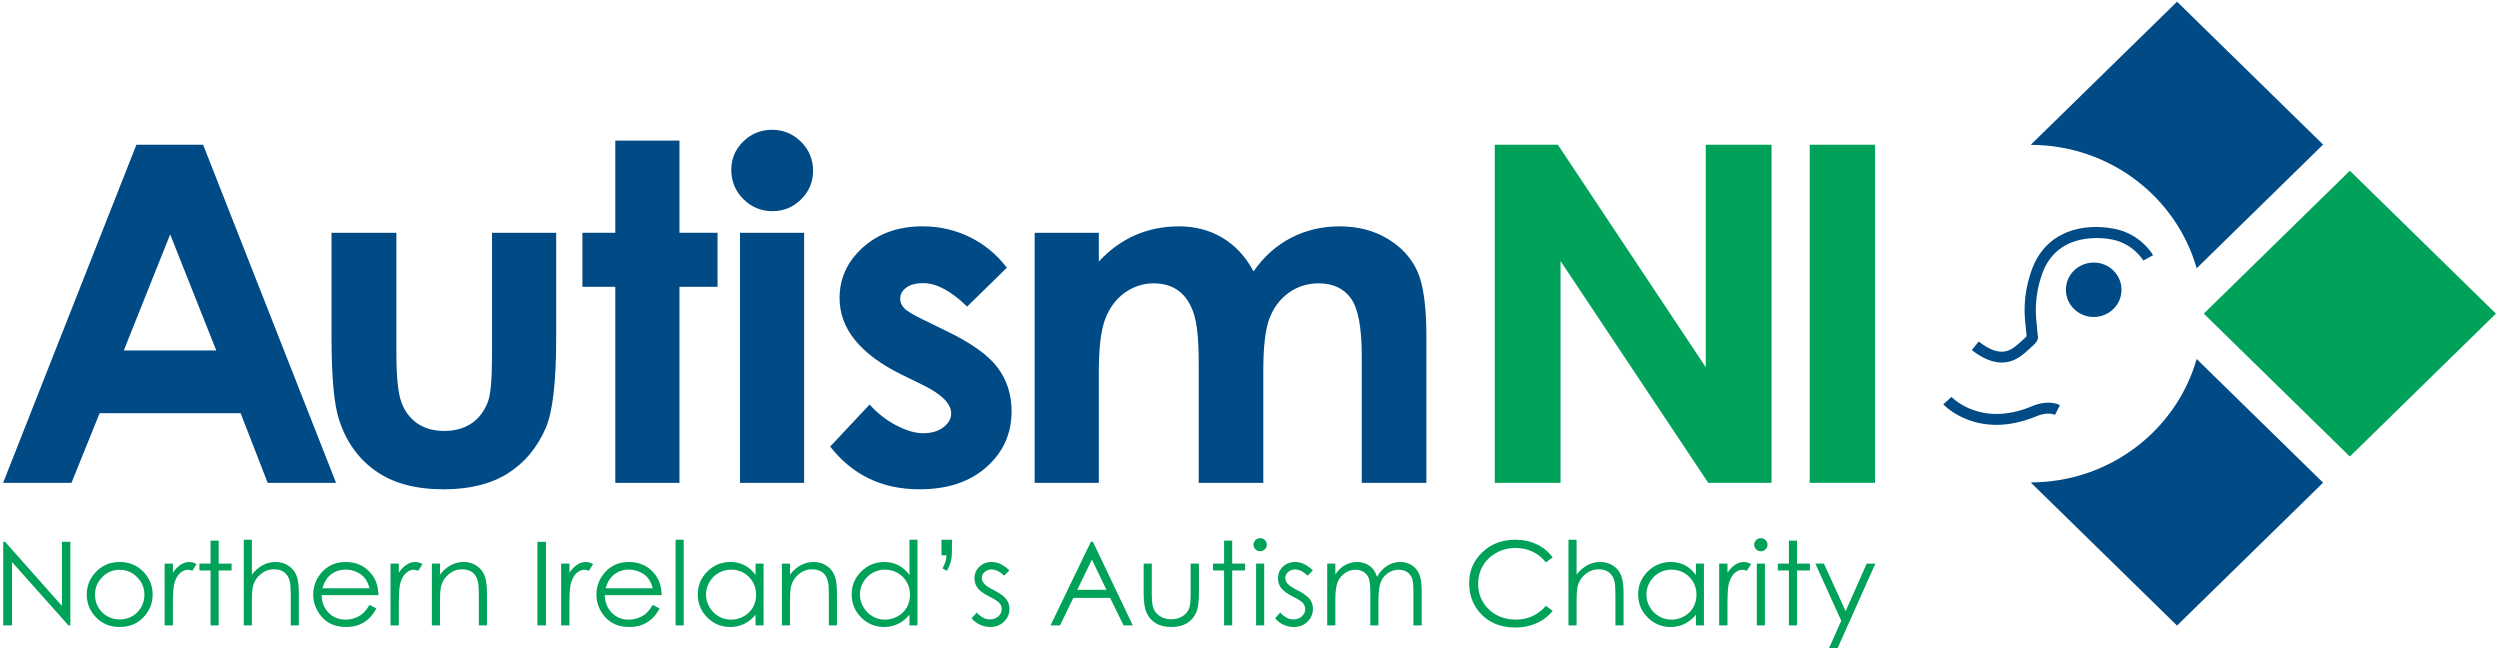 <svg width="146" height="38" viewBox="0 0 146 38" fill="none" xmlns="http://www.w3.org/2000/svg">
<g clip-path="url(#clip0_5702_1578)">
<path fill-rule="evenodd" clip-rule="evenodd" d="M7.965 8.453H11.862L19.626 28.199H15.633L14.053 24.132H5.817L4.174 28.199H0.181L7.965 8.453ZM9.938 13.688L7.23 20.467H12.63L9.938 13.688Z" fill="#004A86"/>
<path fill-rule="evenodd" clip-rule="evenodd" d="M19.361 13.594H23.149V20.629C23.149 21.997 23.245 22.948 23.438 23.481C23.63 24.014 23.94 24.427 24.366 24.723C24.793 25.018 25.318 25.166 25.942 25.166C26.565 25.166 27.095 25.02 27.53 24.729C27.966 24.439 28.289 24.011 28.5 23.447C28.656 23.027 28.734 22.127 28.734 20.749V13.594H32.481V19.782C32.481 22.333 32.274 24.078 31.863 25.018C31.36 26.164 30.619 27.043 29.64 27.656C28.661 28.268 27.416 28.576 25.907 28.576C24.27 28.576 22.945 28.217 21.934 27.501C20.923 26.785 20.212 25.788 19.8 24.508C19.507 23.622 19.361 22.011 19.361 19.675V13.594Z" fill="#004A86"/>
<path fill-rule="evenodd" clip-rule="evenodd" d="M35.934 8.211H39.681V13.594H41.904V16.749H39.681V28.2H35.934V16.749H34.013V13.594H35.934V8.211Z" fill="#004A86"/>
<path fill-rule="evenodd" clip-rule="evenodd" d="M45.088 7.58C45.745 7.58 46.308 7.813 46.778 8.278C47.248 8.744 47.483 9.308 47.483 9.97C47.483 10.623 47.25 11.18 46.785 11.641C46.319 12.102 45.763 12.332 45.115 12.332C44.45 12.332 43.882 12.097 43.412 11.628C42.942 11.158 42.707 10.587 42.707 9.916C42.707 9.271 42.94 8.721 43.405 8.265C43.87 7.808 44.431 7.58 45.088 7.58ZM43.215 28.199H46.961V13.594H43.215V28.199Z" fill="#004A86"/>
<path fill-rule="evenodd" clip-rule="evenodd" d="M58.801 15.634L56.482 17.903C55.54 16.99 54.685 16.534 53.916 16.534C53.495 16.534 53.166 16.621 52.928 16.796C52.69 16.97 52.571 17.187 52.571 17.447C52.571 17.644 52.647 17.825 52.798 17.99C52.949 18.157 53.321 18.382 53.916 18.669L55.288 19.339C56.733 20.038 57.726 20.749 58.266 21.474C58.806 22.199 59.076 23.049 59.076 24.025C59.076 25.322 58.589 26.405 57.614 27.273C56.64 28.141 55.334 28.575 53.696 28.575C51.519 28.575 49.781 27.743 48.482 26.079L50.787 23.622C51.227 24.123 51.741 24.528 52.331 24.837C52.921 25.145 53.445 25.3 53.903 25.3C54.397 25.3 54.794 25.183 55.096 24.951C55.398 24.718 55.549 24.45 55.549 24.145C55.549 23.581 55.005 23.031 53.916 22.494L52.654 21.877C50.238 20.686 49.031 19.197 49.031 17.407C49.031 16.252 49.486 15.265 50.396 14.447C51.306 13.628 52.471 13.218 53.889 13.218C54.858 13.218 55.771 13.426 56.626 13.842C57.482 14.259 58.206 14.856 58.801 15.634Z" fill="#004A86"/>
<path fill-rule="evenodd" clip-rule="evenodd" d="M60.425 13.594H64.171V15.273C64.812 14.583 65.524 14.068 66.307 13.729C67.089 13.389 67.943 13.219 68.868 13.219C69.801 13.219 70.644 13.442 71.394 13.889C72.145 14.337 72.749 14.99 73.207 15.849C73.802 14.99 74.532 14.337 75.397 13.889C76.263 13.442 77.208 13.219 78.234 13.219C79.295 13.219 80.229 13.46 81.035 13.943C81.841 14.427 82.42 15.057 82.772 15.836C83.124 16.615 83.301 17.881 83.301 19.635V28.199H79.527V20.79C79.527 19.134 79.317 18.013 78.896 17.427C78.475 16.841 77.844 16.547 77.002 16.547C76.362 16.547 75.788 16.727 75.28 17.084C74.772 17.443 74.395 17.937 74.148 18.568C73.901 19.199 73.777 20.212 73.777 21.608V28.199H70.004V21.125C70.004 19.818 69.905 18.872 69.708 18.286C69.51 17.7 69.215 17.264 68.82 16.977C68.426 16.691 67.949 16.547 67.39 16.547C66.767 16.547 66.2 16.729 65.691 17.091C65.182 17.454 64.802 17.962 64.549 18.615C64.297 19.268 64.171 20.298 64.171 21.702V28.199H60.425V13.594Z" fill="#004A86"/>
<path fill-rule="evenodd" clip-rule="evenodd" d="M87.294 8.453H90.98L99.617 21.447V8.453H103.459V28.199H99.763L91.136 15.245V28.199H87.294V8.453Z" fill="#00A25A"/>
<path fill-rule="evenodd" clip-rule="evenodd" d="M105.688 28.199H109.503V8.453H105.688V28.199Z" fill="#00A25A"/>
<path fill-rule="evenodd" clip-rule="evenodd" d="M0.188 36.523V31.643H0.297L3.617 35.384V31.643H4.109V36.523H3.997L0.704 32.827V36.523H0.188Z" fill="#00A25A"/>
<path fill-rule="evenodd" clip-rule="evenodd" d="M6.992 32.82C7.56 32.82 8.031 33.022 8.405 33.424C8.745 33.792 8.915 34.226 8.915 34.728C8.915 35.232 8.735 35.673 8.376 36.05C8.017 36.427 7.556 36.616 6.992 36.616C6.425 36.616 5.963 36.427 5.604 36.05C5.245 35.673 5.065 35.232 5.065 34.728C5.065 34.228 5.235 33.795 5.575 33.428C5.949 33.023 6.421 32.82 6.992 32.82ZM6.99 33.275C6.595 33.275 6.256 33.418 5.972 33.703C5.689 33.989 5.547 34.333 5.547 34.738C5.547 34.999 5.612 35.242 5.741 35.468C5.87 35.694 6.045 35.868 6.265 35.99C6.485 36.113 6.727 36.175 6.99 36.175C7.253 36.175 7.495 36.113 7.715 35.99C7.935 35.868 8.11 35.694 8.239 35.468C8.368 35.242 8.433 34.999 8.433 34.738C8.433 34.333 8.291 33.989 8.006 33.703C7.721 33.418 7.382 33.275 6.99 33.275Z" fill="#00A25A"/>
<path fill-rule="evenodd" clip-rule="evenodd" d="M9.613 32.914H10.098V33.441C10.243 33.233 10.396 33.078 10.556 32.975C10.717 32.872 10.884 32.82 11.058 32.82C11.189 32.82 11.329 32.862 11.478 32.943L11.231 33.335C11.131 33.293 11.048 33.272 10.98 33.272C10.822 33.272 10.669 33.335 10.522 33.462C10.375 33.59 10.263 33.787 10.186 34.055C10.127 34.26 10.098 34.676 10.098 35.302V36.523H9.613V32.914Z" fill="#00A25A"/>
<path fill-rule="evenodd" clip-rule="evenodd" d="M12.296 31.573H12.771V32.914H13.524V33.315H12.771V36.523H12.296V33.315H11.648V32.914H12.296V31.573Z" fill="#00A25A"/>
<path fill-rule="evenodd" clip-rule="evenodd" d="M14.236 31.52H14.71V33.56C14.903 33.313 15.114 33.127 15.345 33.005C15.575 32.882 15.825 32.821 16.094 32.821C16.37 32.821 16.615 32.889 16.829 33.026C17.042 33.163 17.2 33.348 17.302 33.579C17.403 33.81 17.454 34.172 17.454 34.666V36.523H16.98V34.801C16.98 34.385 16.962 34.108 16.928 33.969C16.87 33.73 16.763 33.55 16.608 33.429C16.453 33.309 16.25 33.248 15.999 33.248C15.712 33.248 15.455 33.341 15.228 33.527C15.001 33.713 14.851 33.943 14.778 34.218C14.733 34.395 14.71 34.721 14.71 35.2V36.523H14.236V31.52Z" fill="#00A25A"/>
<path fill-rule="evenodd" clip-rule="evenodd" d="M21.578 35.325L21.979 35.531C21.847 35.783 21.696 35.987 21.523 36.142C21.352 36.296 21.158 36.414 20.943 36.495C20.728 36.575 20.485 36.616 20.213 36.616C19.611 36.616 19.141 36.423 18.801 36.037C18.462 35.651 18.292 35.215 18.292 34.728C18.292 34.27 18.436 33.863 18.723 33.504C19.087 33.048 19.575 32.821 20.186 32.821C20.815 32.821 21.318 33.054 21.693 33.521C21.96 33.85 22.096 34.262 22.101 34.755H18.78C18.789 35.174 18.927 35.518 19.191 35.786C19.456 36.054 19.783 36.188 20.172 36.188C20.36 36.188 20.543 36.156 20.721 36.092C20.898 36.028 21.049 35.943 21.174 35.838C21.299 35.732 21.433 35.561 21.578 35.325ZM21.578 34.354C21.515 34.106 21.423 33.908 21.302 33.76C21.18 33.612 21.02 33.492 20.821 33.401C20.622 33.31 20.412 33.265 20.193 33.265C19.83 33.265 19.519 33.379 19.259 33.607C19.069 33.773 18.925 34.022 18.828 34.354H21.578Z" fill="#00A25A"/>
<path fill-rule="evenodd" clip-rule="evenodd" d="M22.806 32.914H23.291V33.441C23.436 33.233 23.588 33.078 23.748 32.975C23.909 32.872 24.076 32.82 24.251 32.82C24.382 32.82 24.522 32.862 24.671 32.943L24.423 33.335C24.324 33.293 24.24 33.272 24.172 33.272C24.014 33.272 23.862 33.335 23.715 33.462C23.568 33.59 23.456 33.787 23.379 34.055C23.32 34.26 23.291 34.676 23.291 35.302V36.523H22.806V32.914Z" fill="#00A25A"/>
<path fill-rule="evenodd" clip-rule="evenodd" d="M25.221 32.914H25.695V33.561C25.885 33.313 26.096 33.127 26.326 33.005C26.557 32.882 26.808 32.82 27.079 32.82C27.355 32.82 27.6 32.889 27.814 33.026C28.027 33.163 28.185 33.348 28.287 33.58C28.388 33.813 28.439 34.174 28.439 34.666V36.523H27.965V34.801C27.965 34.386 27.947 34.108 27.911 33.968C27.857 33.73 27.751 33.55 27.595 33.429C27.439 33.309 27.235 33.249 26.985 33.249C26.697 33.249 26.44 33.341 26.213 33.527C25.985 33.713 25.836 33.943 25.763 34.218C25.718 34.396 25.695 34.724 25.695 35.2V36.523H25.221V32.914Z" fill="#00A25A"/>
<path fill-rule="evenodd" clip-rule="evenodd" d="M31.386 36.523H31.885V31.643H31.386V36.523Z" fill="#00A25A"/>
<path fill-rule="evenodd" clip-rule="evenodd" d="M32.77 32.914H33.255V33.441C33.4 33.233 33.553 33.078 33.713 32.975C33.874 32.872 34.041 32.82 34.215 32.82C34.346 32.82 34.486 32.862 34.635 32.943L34.388 33.335C34.288 33.293 34.205 33.272 34.137 33.272C33.978 33.272 33.826 33.335 33.679 33.462C33.532 33.59 33.42 33.787 33.343 34.055C33.284 34.26 33.255 34.676 33.255 35.302V36.523H32.77V32.914Z" fill="#00A25A"/>
<path fill-rule="evenodd" clip-rule="evenodd" d="M38.118 35.325L38.519 35.531C38.387 35.783 38.236 35.987 38.063 36.142C37.892 36.296 37.698 36.414 37.483 36.495C37.268 36.575 37.025 36.616 36.753 36.616C36.151 36.616 35.681 36.423 35.341 36.037C35.002 35.651 34.832 35.215 34.832 34.728C34.832 34.27 34.976 33.863 35.263 33.504C35.627 33.048 36.115 32.821 36.726 32.821C37.355 32.821 37.858 33.054 38.233 33.521C38.501 33.85 38.636 34.262 38.641 34.755H35.32C35.329 35.174 35.467 35.518 35.731 35.786C35.996 36.054 36.323 36.188 36.713 36.188C36.9 36.188 37.083 36.156 37.261 36.092C37.439 36.028 37.59 35.943 37.714 35.838C37.839 35.732 37.973 35.561 38.118 35.325ZM38.118 34.354C38.055 34.106 37.963 33.908 37.842 33.76C37.721 33.612 37.56 33.492 37.361 33.401C37.162 33.31 36.952 33.265 36.733 33.265C36.371 33.265 36.059 33.379 35.799 33.607C35.609 33.773 35.465 34.022 35.368 34.354H38.118Z" fill="#00A25A"/>
<path fill-rule="evenodd" clip-rule="evenodd" d="M39.455 36.523H39.929V31.52H39.455V36.523Z" fill="#00A25A"/>
<path fill-rule="evenodd" clip-rule="evenodd" d="M44.593 32.914V36.523H44.124V35.902C43.926 36.139 43.702 36.318 43.455 36.437C43.207 36.556 42.937 36.616 42.643 36.616C42.12 36.616 41.674 36.43 41.304 36.06C40.935 35.69 40.75 35.239 40.75 34.708C40.75 34.189 40.937 33.744 41.31 33.375C41.683 33.005 42.132 32.82 42.656 32.82C42.959 32.82 43.233 32.884 43.478 33.01C43.724 33.136 43.939 33.325 44.124 33.577V32.914H44.593ZM42.695 33.268C42.431 33.268 42.187 33.332 41.963 33.459C41.74 33.586 41.562 33.764 41.43 33.994C41.298 34.224 41.232 34.467 41.232 34.723C41.232 34.977 41.298 35.22 41.431 35.453C41.565 35.684 41.744 35.865 41.968 35.994C42.193 36.123 42.434 36.188 42.692 36.188C42.951 36.188 43.198 36.124 43.43 35.996C43.663 35.868 43.842 35.694 43.967 35.476C44.092 35.257 44.155 35.011 44.155 34.737C44.155 34.319 44.014 33.97 43.733 33.69C43.452 33.409 43.106 33.268 42.695 33.268Z" fill="#00A25A"/>
<path fill-rule="evenodd" clip-rule="evenodd" d="M45.661 32.914H46.136V33.561C46.325 33.313 46.536 33.127 46.767 33.005C46.997 32.882 47.248 32.82 47.519 32.82C47.795 32.82 48.04 32.889 48.254 33.026C48.467 33.163 48.625 33.348 48.727 33.58C48.828 33.813 48.879 34.174 48.879 34.666V36.523H48.405V34.801C48.405 34.386 48.387 34.108 48.352 33.968C48.297 33.73 48.191 33.55 48.035 33.429C47.879 33.309 47.675 33.249 47.425 33.249C47.137 33.249 46.88 33.341 46.653 33.527C46.426 33.713 46.276 33.943 46.203 34.218C46.158 34.396 46.136 34.724 46.136 35.2V36.523H45.661V32.914Z" fill="#00A25A"/>
<path fill-rule="evenodd" clip-rule="evenodd" d="M53.58 31.52V36.523H53.112V35.902C52.913 36.139 52.69 36.318 52.442 36.437C52.195 36.556 51.924 36.616 51.63 36.616C51.108 36.616 50.662 36.43 50.292 36.06C49.922 35.69 49.737 35.239 49.737 34.708C49.737 34.189 49.924 33.744 50.297 33.375C50.67 33.005 51.119 32.821 51.644 32.821C51.946 32.821 52.221 32.884 52.466 33.01C52.711 33.136 52.926 33.325 53.112 33.577V31.52H53.58ZM51.682 33.268C51.418 33.268 51.174 33.332 50.951 33.459C50.727 33.586 50.549 33.764 50.417 33.994C50.285 34.224 50.219 34.467 50.219 34.723C50.219 34.977 50.286 35.22 50.419 35.453C50.552 35.684 50.731 35.865 50.956 35.994C51.18 36.123 51.422 36.188 51.679 36.188C51.939 36.188 52.185 36.124 52.418 35.996C52.65 35.868 52.829 35.694 52.955 35.475C53.08 35.257 53.142 35.011 53.142 34.737C53.142 34.319 53.002 33.97 52.721 33.69C52.439 33.409 52.094 33.268 51.682 33.268Z" fill="#00A25A"/>
<path fill-rule="evenodd" clip-rule="evenodd" d="M55.303 33.341L55.042 33.195C55.128 33.028 55.185 32.896 55.214 32.801C55.244 32.706 55.266 32.583 55.279 32.432H54.981V31.52H55.595V32.091C55.595 32.376 55.575 32.6 55.535 32.763C55.495 32.925 55.418 33.118 55.303 33.341Z" fill="#00A25A"/>
<path fill-rule="evenodd" clip-rule="evenodd" d="M58.949 33.309L58.643 33.617C58.39 33.376 58.141 33.255 57.899 33.255C57.745 33.255 57.612 33.305 57.502 33.405C57.393 33.504 57.338 33.62 57.338 33.753C57.338 33.87 57.383 33.982 57.474 34.088C57.564 34.196 57.755 34.323 58.045 34.469C58.398 34.649 58.638 34.821 58.765 34.987C58.89 35.155 58.952 35.344 58.952 35.554C58.952 35.851 58.846 36.102 58.633 36.307C58.42 36.513 58.154 36.616 57.835 36.616C57.621 36.616 57.419 36.571 57.225 36.48C57.031 36.389 56.871 36.264 56.744 36.105L57.043 35.773C57.285 36.041 57.542 36.175 57.814 36.175C58.005 36.175 58.167 36.115 58.3 35.996C58.434 35.876 58.501 35.736 58.501 35.574C58.501 35.441 58.457 35.323 58.368 35.219C58.28 35.117 58.081 34.989 57.77 34.834C57.437 34.666 57.211 34.501 57.09 34.337C56.97 34.173 56.91 33.987 56.91 33.776C56.91 33.502 57.006 33.274 57.198 33.093C57.389 32.911 57.63 32.821 57.923 32.821C58.262 32.821 58.605 32.983 58.949 33.309Z" fill="#00A25A"/>
<path fill-rule="evenodd" clip-rule="evenodd" d="M63.829 31.643L66.155 36.523H65.617L64.832 34.917H62.683L61.906 36.523H61.35L63.707 31.643H63.829ZM63.766 32.68L62.911 34.446H64.617L63.766 32.68Z" fill="#00A25A"/>
<path fill-rule="evenodd" clip-rule="evenodd" d="M66.79 32.914H67.264V34.599C67.264 35.01 67.287 35.294 67.332 35.448C67.4 35.669 67.53 35.844 67.721 35.972C67.912 36.101 68.141 36.165 68.406 36.165C68.67 36.165 68.895 36.103 69.08 35.977C69.264 35.852 69.391 35.688 69.462 35.485C69.509 35.346 69.533 35.05 69.533 34.599V32.914H70.018V34.685C70.018 35.183 69.959 35.558 69.84 35.809C69.721 36.062 69.543 36.26 69.304 36.402C69.066 36.544 68.766 36.616 68.407 36.616C68.048 36.616 67.748 36.544 67.507 36.402C67.266 36.26 67.086 36.06 66.968 35.805C66.849 35.549 66.79 35.165 66.79 34.652V32.914Z" fill="#00A25A"/>
<path fill-rule="evenodd" clip-rule="evenodd" d="M71.487 31.573H71.961V32.914H72.714V33.315H71.961V36.523H71.487V33.315H70.839V32.914H71.487V31.573Z" fill="#00A25A"/>
<path fill-rule="evenodd" clip-rule="evenodd" d="M73.591 31.427C73.699 31.427 73.791 31.465 73.868 31.54C73.945 31.615 73.983 31.706 73.983 31.812C73.983 31.916 73.945 32.006 73.868 32.081C73.791 32.156 73.699 32.194 73.591 32.194C73.485 32.194 73.394 32.156 73.318 32.081C73.241 32.006 73.203 31.916 73.203 31.812C73.203 31.706 73.241 31.615 73.318 31.54C73.394 31.465 73.485 31.427 73.591 31.427ZM73.356 36.523H73.83V32.914H73.356V36.523Z" fill="#00A25A"/>
<path fill-rule="evenodd" clip-rule="evenodd" d="M76.672 33.308L76.367 33.617C76.113 33.376 75.865 33.255 75.622 33.255C75.468 33.255 75.336 33.305 75.226 33.404C75.116 33.504 75.061 33.62 75.061 33.753C75.061 33.87 75.107 33.982 75.197 34.088C75.288 34.196 75.478 34.323 75.768 34.469C76.121 34.649 76.361 34.821 76.489 34.987C76.614 35.155 76.676 35.344 76.676 35.554C76.676 35.851 76.569 36.102 76.356 36.307C76.143 36.513 75.877 36.616 75.558 36.616C75.345 36.616 75.142 36.571 74.948 36.48C74.754 36.389 74.594 36.264 74.468 36.105L74.766 35.773C75.008 36.041 75.266 36.175 75.538 36.175C75.728 36.175 75.89 36.115 76.024 35.996C76.158 35.876 76.224 35.736 76.224 35.574C76.224 35.441 76.18 35.323 76.092 35.219C76.004 35.117 75.804 34.989 75.493 34.834C75.161 34.666 74.934 34.501 74.814 34.337C74.694 34.173 74.634 33.986 74.634 33.776C74.634 33.502 74.729 33.274 74.921 33.093C75.112 32.911 75.354 32.82 75.646 32.82C75.986 32.82 76.328 32.983 76.672 33.308Z" fill="#00A25A"/>
<path fill-rule="evenodd" clip-rule="evenodd" d="M77.51 32.914H77.985V33.537C78.15 33.307 78.32 33.139 78.494 33.033C78.734 32.891 78.987 32.82 79.252 32.82C79.43 32.82 79.6 32.855 79.76 32.924C79.921 32.992 80.052 33.083 80.154 33.197C80.256 33.311 80.344 33.474 80.42 33.687C80.577 33.403 80.774 33.188 81.011 33.041C81.248 32.894 81.503 32.82 81.776 32.82C82.031 32.82 82.256 32.884 82.451 33.01C82.646 33.136 82.791 33.312 82.886 33.537C82.981 33.763 83.028 34.101 83.028 34.552V36.523H82.543V34.552C82.543 34.165 82.515 33.9 82.458 33.755C82.402 33.61 82.306 33.493 82.169 33.404C82.033 33.316 81.87 33.272 81.681 33.272C81.451 33.272 81.241 33.338 81.051 33.471C80.86 33.604 80.721 33.78 80.633 34.002C80.545 34.223 80.501 34.592 80.501 35.11V36.523H80.026V34.675C80.026 34.239 79.999 33.944 79.943 33.788C79.888 33.632 79.791 33.507 79.653 33.413C79.516 33.319 79.352 33.272 79.162 33.272C78.942 33.272 78.737 33.336 78.546 33.466C78.355 33.595 78.214 33.769 78.122 33.988C78.031 34.207 77.985 34.542 77.985 34.994V36.523H77.51V32.914Z" fill="#00A25A"/>
<path fill-rule="evenodd" clip-rule="evenodd" d="M90.675 32.549L90.282 32.844C90.065 32.568 89.805 32.358 89.5 32.215C89.196 32.072 88.862 32.001 88.498 32.001C88.1 32.001 87.731 32.095 87.392 32.282C87.053 32.469 86.79 32.72 86.604 33.035C86.417 33.35 86.324 33.704 86.324 34.098C86.324 34.693 86.533 35.19 86.95 35.587C87.367 35.985 87.893 36.185 88.528 36.185C89.228 36.185 89.812 35.917 90.282 35.382L90.675 35.673C90.427 35.983 90.116 36.223 89.744 36.392C89.373 36.561 88.957 36.646 88.498 36.646C87.625 36.646 86.937 36.362 86.433 35.793C86.01 35.313 85.799 34.734 85.799 34.055C85.799 33.34 86.054 32.739 86.567 32.252C87.079 31.764 87.72 31.52 88.491 31.52C88.957 31.52 89.378 31.61 89.753 31.791C90.128 31.971 90.436 32.223 90.675 32.549Z" fill="#00A25A"/>
<path fill-rule="evenodd" clip-rule="evenodd" d="M91.598 31.52H92.073V33.56C92.265 33.313 92.476 33.127 92.707 33.005C92.938 32.882 93.188 32.82 93.456 32.82C93.732 32.82 93.977 32.889 94.191 33.026C94.404 33.163 94.562 33.347 94.664 33.579C94.766 33.81 94.817 34.172 94.817 34.665V36.523H94.341V34.801C94.341 34.385 94.324 34.108 94.29 33.968C94.232 33.73 94.125 33.55 93.97 33.429C93.815 33.309 93.612 33.248 93.361 33.248C93.074 33.248 92.817 33.341 92.59 33.527C92.362 33.713 92.213 33.943 92.14 34.217C92.095 34.394 92.073 34.721 92.073 35.199V36.523H91.598V31.52Z" fill="#00A25A"/>
<path fill-rule="evenodd" clip-rule="evenodd" d="M99.51 32.914V36.523H99.042V35.902C98.843 36.139 98.62 36.317 98.373 36.437C98.125 36.556 97.854 36.616 97.56 36.616C97.038 36.616 96.592 36.43 96.222 36.06C95.853 35.69 95.668 35.239 95.668 34.708C95.668 34.189 95.855 33.744 96.227 33.375C96.601 33.005 97.049 32.82 97.574 32.82C97.877 32.82 98.151 32.884 98.396 33.01C98.641 33.136 98.857 33.325 99.042 33.577V32.914H99.51ZM97.613 33.268C97.349 33.268 97.105 33.332 96.881 33.459C96.657 33.586 96.48 33.764 96.348 33.994C96.216 34.224 96.149 34.467 96.149 34.723C96.149 34.977 96.216 35.22 96.349 35.452C96.482 35.684 96.661 35.865 96.886 35.994C97.111 36.123 97.352 36.188 97.609 36.188C97.869 36.188 98.115 36.124 98.348 35.996C98.58 35.868 98.76 35.694 98.885 35.476C99.01 35.257 99.073 35.01 99.073 34.737C99.073 34.319 98.932 33.97 98.651 33.689C98.37 33.409 98.024 33.268 97.613 33.268Z" fill="#00A25A"/>
<path fill-rule="evenodd" clip-rule="evenodd" d="M100.399 32.914H100.884V33.441C101.028 33.233 101.181 33.078 101.342 32.975C101.502 32.872 101.67 32.82 101.843 32.82C101.975 32.82 102.115 32.861 102.264 32.943L102.017 33.335C101.917 33.293 101.833 33.272 101.765 33.272C101.607 33.272 101.455 33.335 101.308 33.462C101.161 33.59 101.049 33.787 100.972 34.055C100.913 34.26 100.884 34.676 100.884 35.302V36.523H100.399V32.914Z" fill="#00A25A"/>
<path fill-rule="evenodd" clip-rule="evenodd" d="M102.832 31.427C102.941 31.427 103.033 31.465 103.109 31.54C103.186 31.615 103.224 31.706 103.224 31.812C103.224 31.916 103.186 32.006 103.109 32.081C103.033 32.156 102.941 32.194 102.832 32.194C102.726 32.194 102.635 32.156 102.559 32.081C102.482 32.006 102.444 31.916 102.444 31.812C102.444 31.706 102.482 31.615 102.559 31.54C102.635 31.465 102.726 31.427 102.832 31.427ZM102.597 36.523H103.072V32.914H102.597V36.523Z" fill="#00A25A"/>
<path fill-rule="evenodd" clip-rule="evenodd" d="M104.472 31.573H104.947V32.914H105.699V33.315H104.947V36.523H104.472V33.315H103.824V32.914H104.472V31.573Z" fill="#00A25A"/>
<path fill-rule="evenodd" clip-rule="evenodd" d="M106.015 32.914H106.517L107.785 35.693L109.016 32.914H109.522L107.32 37.843H106.819L107.529 36.25L106.015 32.914Z" fill="#00A25A"/>
<path fill-rule="evenodd" clip-rule="evenodd" d="M137.231 26.661L128.7 18.316L137.231 9.971L145.762 18.316L137.231 26.661Z" fill="#00A25A"/>
<path fill-rule="evenodd" clip-rule="evenodd" d="M128.285 15.667L135.669 8.443L127.139 0.099L118.608 8.443L118.625 8.46C123.232 8.481 127.105 11.524 128.285 15.667Z" fill="#004A86"/>
<path fill-rule="evenodd" clip-rule="evenodd" d="M118.625 28.172L118.608 28.188L127.138 36.533L135.669 28.188L128.285 20.965C127.105 25.108 123.232 28.152 118.625 28.172Z" fill="#004A86"/>
<path fill-rule="evenodd" clip-rule="evenodd" d="M118.636 15.812C118.318 16.722 118.237 17.494 118.237 18.098C118.237 18.504 118.274 18.833 118.301 19.078L118.327 19.371L118.357 19.638C118.292 19.709 118.129 19.855 118.031 19.942L117.958 20.007C117.477 20.438 116.879 20.976 115.558 19.946L115.151 20.445C116.909 21.817 117.917 20.913 118.4 20.478L118.469 20.415C118.921 20.016 119.075 19.881 119.001 19.534L118.981 19.371L118.952 19.008C118.889 18.448 118.771 17.405 119.254 16.018C120.133 13.492 122.823 13.883 123.353 13.988C124.588 14.23 125.162 15.205 125.169 15.215L125.74 14.903C125.711 14.853 125.022 13.663 123.482 13.362C121.676 13.006 119.453 13.464 118.636 15.812Z" fill="#004A86"/>
<path fill-rule="evenodd" clip-rule="evenodd" d="M122.273 15.333C123.17 15.333 123.896 16.045 123.896 16.922C123.896 17.8 123.17 18.512 122.273 18.512C121.376 18.512 120.648 17.8 120.648 16.922C120.648 16.045 121.376 15.333 122.273 15.333Z" fill="#004A86"/>
<path fill-rule="evenodd" clip-rule="evenodd" d="M113.486 23.611C113.566 23.698 115.482 25.699 118.852 24.34C119.061 24.24 119.632 24.045 120.009 24.23L120.302 23.659C119.551 23.292 118.621 23.739 118.581 23.759C115.672 24.932 114.039 23.252 113.97 23.179L113.486 23.611Z" fill="#004A86"/>
</g>
<defs>
<clipPath id="clip0_5702_1578">
<rect width="146" height="38" fill="white"/>
</clipPath>
</defs>
</svg>
